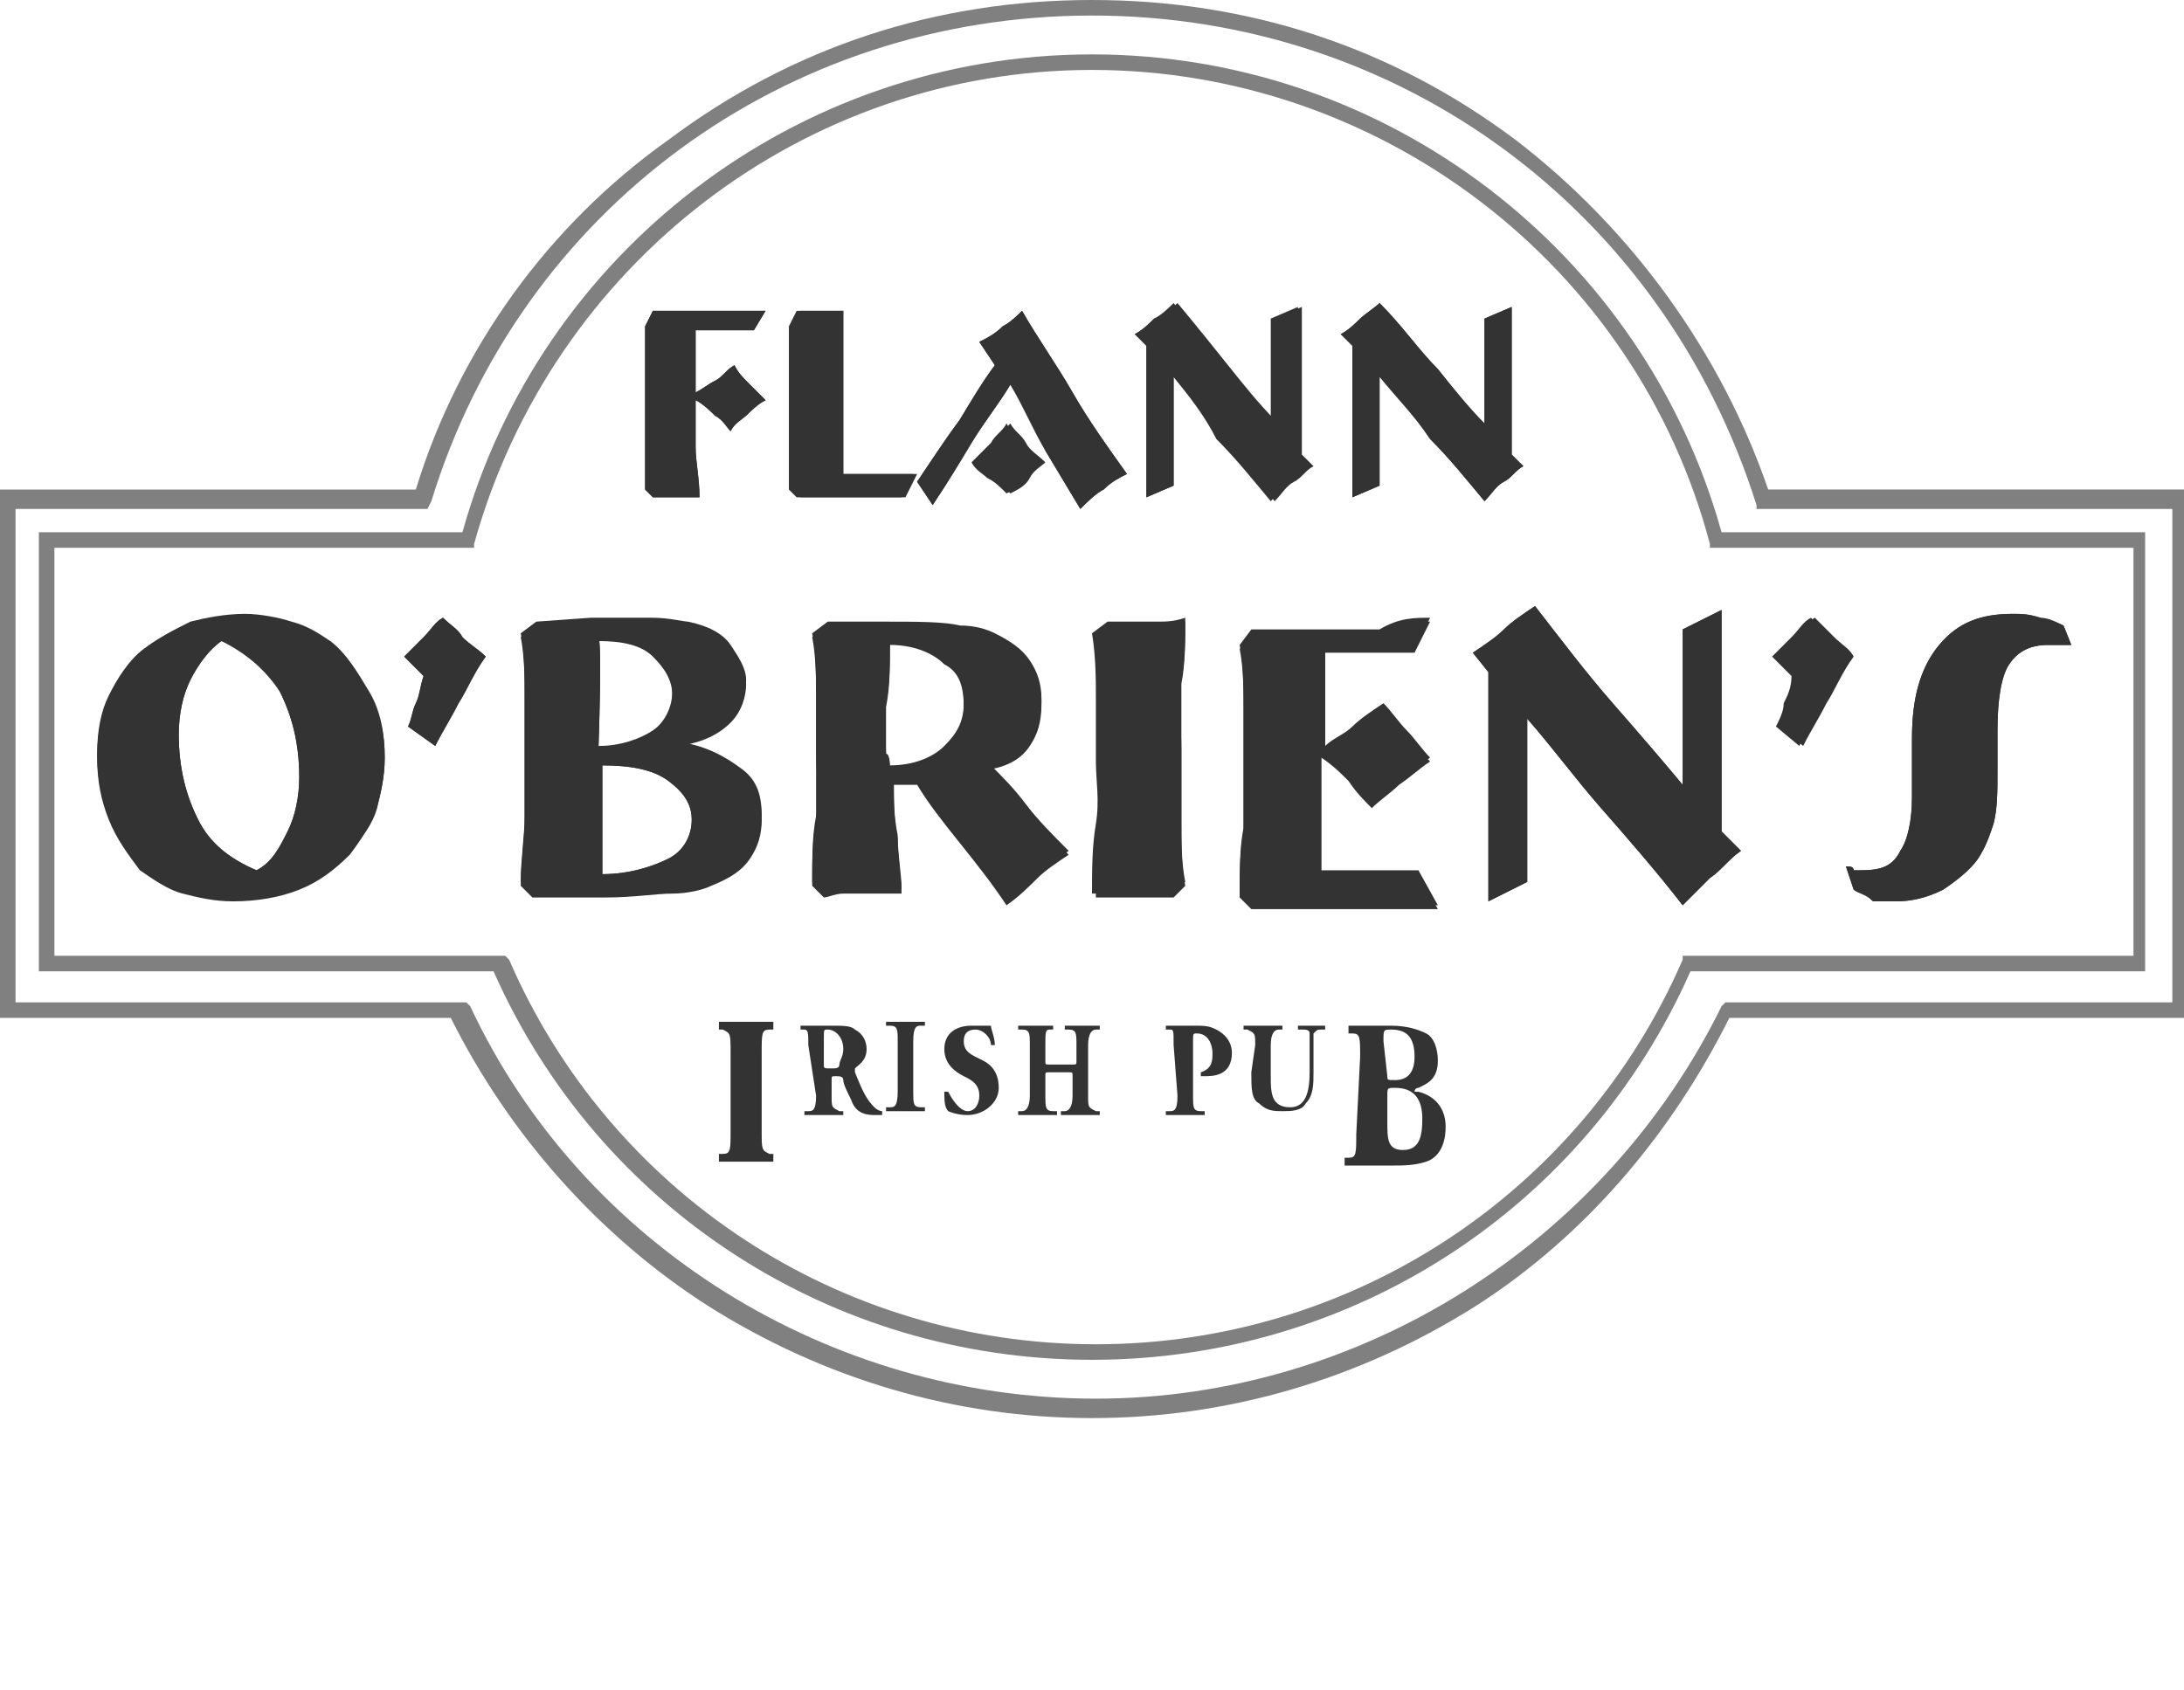 <?xml version="1.0" encoding="utf-8"?>
<!-- Generator: Adobe Illustrator 29.5.0, SVG Export Plug-In . SVG Version: 9.03 Build 0)  -->
<svg version="1.1" id="Layer_1" xmlns="http://www.w3.org/2000/svg" xmlns:xlink="http://www.w3.org/1999/xlink" x="0px" y="0px"
	 width="56.2px" height="43.5px" viewBox="0 0 56.2 43.5" style="enable-background:new 0 0 56.2 43.5;" xml:space="preserve">
<style type="text/css">
	.st0{fill:#FFFFFF;}
	.st1{fill:#808080;}
	.st2{fill:#333333;}
</style>
<g>
	<path class="st0" d="M56,12.9H45.3C43,5.5,36.2,0.2,28.1,0.2S13.2,5.5,10.9,12.9H0.2V26h11.6c2.9,6.1,9.1,10.3,16.3,10.3
		S41.5,32.1,44.4,26H56V12.9z"/>
	<path class="st1" d="M28.1,36.5c-3.5,0-6.9-1-9.9-2.9c-2.8-1.8-5.1-4.4-6.6-7.4H0V12.6h10.7c1.1-3.6,3.4-6.8,6.5-9
		C20.4,1.2,24.1,0,28.1,0S35.8,1.2,39,3.6c3,2.3,5.3,5.5,6.5,9h10.7v13.6H44.5c-1.5,3-3.7,5.6-6.5,7.4C35,35.5,31.6,36.5,28.1,36.5
		L28.1,36.5z M0.4,25.8H12l0.1,0.1c2.9,6.2,9.3,10.1,16.1,10.1s13.1-4,16.1-10.1l0.1-0.1h11.5V13.1H45.2l0-0.1
		C42.8,5.4,36,0.4,28.1,0.4s-14.7,5-17,12.5L11,13.1H0.4V25.8L0.4,25.8z"/>
	<path class="st0" d="M55,13.9H44.2c-1.9-7.1-8.4-12.3-16-12.3S13.9,6.8,12.1,13.9H1.2v10.9h11.6c2.6,5.9,8.4,10,15.3,10
		s12.7-4.1,15.3-10H55L55,13.9L55,13.9z"/>
	<path class="st1" d="M28.1,35c-6.7,0-12.7-3.9-15.4-10H1V13.7h10.9c2-7.2,8.6-12.3,16.2-12.3s14.2,5.1,16.2,12.3h10.9V25H43.5
		C40.8,31.1,34.8,35,28.1,35L28.1,35L28.1,35z M1.4,24.6H13l0.1,0.1c2.6,6,8.5,9.9,15.1,9.9s12.5-3.9,15.1-9.9l0-0.1h11.6V14.1H44
		l0-0.1C42.1,6.8,35.5,1.8,28.1,1.8S14.2,6.8,12.2,14l0,0.1H1.4V24.6C1.4,24.6,1.4,24.6,1.4,24.6z"/>
	<path class="st2" d="M20.8,26.9c0-0.3,0-0.4-0.1-0.4h-0.1c0,0,0-0.1,0-0.1c0.2,0,0.5,0,0.8,0c0.3,0,0.5,0,0.6,0.1
		c0.2,0.1,0.3,0.3,0.3,0.5c0,0.3-0.2,0.4-0.3,0.5c0,0,0,0,0,0.1c0.2,0.5,0.3,0.7,0.5,0.9c0.1,0.1,0.2,0.1,0.2,0.1c0,0,0,0.1,0,0.1
		c0,0-0.1,0-0.2,0c-0.3,0-0.5-0.1-0.6-0.4c-0.1-0.2-0.2-0.4-0.2-0.5c0-0.1-0.1-0.1-0.2-0.1c-0.1,0-0.1,0-0.1,0.1v0.4
		c0,0.3,0,0.3,0.2,0.4l0.1,0c0,0,0,0.1,0,0.1c-0.2,0-0.3,0-0.5,0s-0.3,0-0.5,0c0,0,0-0.1,0-0.1l0.1,0c0.1,0,0.2,0,0.2-0.4L20.8,26.9
		L20.8,26.9z M21.2,27.4c0,0.1,0,0.1,0.2,0.1c0.1,0,0.2,0,0.2-0.1c0-0.1,0.1-0.2,0.1-0.4c0-0.3-0.2-0.5-0.4-0.5
		c-0.1,0-0.1,0-0.1,0.2L21.2,27.4L21.2,27.4z"/>
	<path class="st2" d="M23.5,28.1c0,0.3,0,0.4,0.2,0.4l0.1,0c0,0,0,0.1,0,0.1c-0.2,0-0.3,0-0.5,0s-0.3,0-0.5,0c0,0,0-0.1,0-0.1l0.1,0
		c0.1,0,0.2,0,0.2-0.4v-1.3c0-0.3,0-0.4-0.2-0.4l-0.1,0c0,0,0-0.1,0-0.1c0.2,0,0.3,0,0.5,0s0.3,0,0.5,0c0,0,0,0.1,0,0.1l-0.1,0
		c-0.1,0-0.2,0-0.2,0.4V28.1z"/>
	<path class="st2" d="M24.9,28.7c-0.3,0-0.5-0.1-0.5-0.1c-0.1-0.1-0.1-0.3-0.1-0.5c0,0,0.1,0,0.1,0c0.1,0.2,0.3,0.5,0.5,0.5
		c0.2,0,0.3-0.2,0.3-0.4c0-0.3-0.2-0.4-0.4-0.5c-0.2-0.1-0.5-0.3-0.5-0.7c0-0.4,0.3-0.6,0.7-0.6c0.1,0,0.2,0,0.4,0c0,0,0.1,0,0.1,0
		c0,0.1,0.1,0.3,0.1,0.5c0,0-0.1,0-0.1,0c0-0.2-0.2-0.4-0.4-0.4c-0.2,0-0.3,0.1-0.3,0.3c0,0.2,0.1,0.3,0.3,0.4l0.2,0.1
		c0.2,0.1,0.4,0.3,0.4,0.7C25.7,28.4,25.3,28.7,24.9,28.7L24.9,28.7z"/>
	<path class="st2" d="M27,27.6c-0.1,0-0.1,0-0.1,0.1v0.5c0,0.3,0,0.4,0.2,0.4h0.1c0,0,0,0.1,0,0.1c-0.2,0-0.3,0-0.5,0
		c-0.1,0-0.3,0-0.5,0c0,0,0-0.1,0-0.1h0.1c0.1,0,0.2-0.1,0.2-0.4v-1.3c0-0.3,0-0.4-0.2-0.4h-0.1c0,0,0-0.1,0-0.1c0.1,0,0.3,0,0.5,0
		c0.1,0,0.3,0,0.4,0c0,0,0,0.1,0,0.1H27c-0.1,0-0.1,0.1-0.1,0.4v0.4c0,0.1,0,0.1,0.1,0.1h0.6c0.1,0,0.1,0,0.1-0.1v-0.4
		c0-0.3,0-0.4-0.2-0.4h-0.1c0,0,0-0.1,0-0.1c0.2,0,0.3,0,0.5,0s0.3,0,0.4,0c0,0,0,0.1,0,0.1h-0.1c-0.1,0-0.2,0.1-0.2,0.4v1.3
		c0,0.3,0,0.3,0.2,0.4h0.1c0,0,0,0.1,0,0.1c-0.1,0-0.3,0-0.5,0c-0.1,0-0.3,0-0.5,0c0,0,0-0.1,0-0.1h0.1c0.1,0,0.2-0.1,0.2-0.4v-0.5
		c0-0.1,0-0.1-0.1-0.1H27L27,27.6z"/>
	<path class="st2" d="M30.2,26.9c0-0.4,0-0.4-0.1-0.4H30c0,0,0-0.1,0-0.1c0.2,0,0.4,0,0.7,0s0.4,0,0.6,0.1c0.2,0.1,0.4,0.3,0.4,0.6
		c0,0.6-0.5,0.6-0.7,0.6c0,0-0.1,0-0.1,0c0,0,0-0.1,0-0.1c0.3-0.1,0.3-0.3,0.3-0.5s-0.1-0.5-0.4-0.5c-0.1,0-0.1,0-0.1,0.2v1.4
		c0,0.3,0,0.4,0.2,0.4l0.1,0c0,0,0,0.1,0,0.1c-0.2,0-0.3,0-0.5,0s-0.3,0-0.5,0c0,0,0-0.1,0-0.1l0.1,0c0.1,0,0.2,0,0.2-0.4L30.2,26.9
		L30.2,26.9z"/>
	<path class="st2" d="M32.3,26.9c0-0.3,0-0.3-0.2-0.4l-0.1,0c0,0,0-0.1,0-0.1c0.2,0,0.3,0,0.5,0s0.3,0,0.5,0c0,0,0,0.1,0,0.1h-0.1
		c-0.1,0-0.2,0.1-0.2,0.4v0.8c0,0.4,0,0.8,0.5,0.8c0.4,0,0.5-0.4,0.5-0.9v-0.4c0-0.3,0-0.5,0-0.6c0-0.1-0.1-0.1-0.2-0.1l-0.1,0
		c0,0,0-0.1,0-0.1c0.2,0,0.3,0,0.4,0c0.1,0,0.2,0,0.3,0c0,0,0,0.1,0,0.1h-0.1c-0.1,0-0.1,0-0.2,0.1c0,0.1,0,0.4,0,0.6v0.4
		c0,0.3,0,0.6-0.2,0.8c-0.1,0.2-0.4,0.2-0.6,0.2c-0.2,0-0.4,0-0.6-0.2c-0.2-0.1-0.2-0.4-0.2-0.8L32.3,26.9L32.3,26.9z"/>
	<path class="st2" d="M19.6,29.1c0,0.5,0,0.5,0.2,0.6l0.1,0c0,0,0,0.2,0,0.2c-0.2,0-0.5,0-0.7,0s-0.5,0-0.7,0c0,0,0-0.2,0-0.2l0.1,0
		c0.2,0,0.2-0.1,0.2-0.6v-2c0-0.5,0-0.5-0.2-0.6l-0.1,0c0,0,0-0.2,0-0.2c0.2,0,0.5,0,0.7,0s0.5,0,0.7,0c0,0,0,0.2,0,0.2l-0.1,0
		c-0.2,0-0.2,0.1-0.2,0.6V29.1z"/>
	<path class="st2" d="M35,27.2c0-0.5,0-0.6-0.2-0.6l-0.1,0c0,0,0-0.2,0-0.2c0.3,0,0.7,0,1.1,0s0.7,0.1,0.9,0.2
		c0.2,0.1,0.3,0.4,0.3,0.7c0,0.5-0.3,0.6-0.5,0.7c0,0-0.1,0-0.1,0.1c0,0,0,0,0.1,0c0.4,0.1,0.7,0.4,0.7,0.9c0,0.5-0.2,0.8-0.5,0.9
		c-0.3,0.1-0.6,0.1-0.9,0.1c-0.2,0-0.3,0-0.5,0c-0.2,0-0.5,0-0.7,0c0,0,0-0.2,0-0.2l0.1,0c0.2,0,0.2-0.1,0.2-0.6L35,27.2L35,27.2z
		 M35.7,27.7c0,0.1,0,0.1,0.2,0.1c0.4,0,0.5-0.3,0.5-0.6c0-0.5-0.2-0.7-0.6-0.7c-0.2,0-0.2,0-0.2,0.3L35.7,27.7L35.7,27.7z
		 M35.7,28.9c0,0.4,0,0.7,0.4,0.7s0.5-0.3,0.5-0.8c0-0.5-0.2-0.8-0.7-0.8c-0.2,0-0.2,0-0.2,0.2C35.7,28.3,35.7,28.9,35.7,28.9z"/>
	<path class="st0" d="M5.9,24c-0.6,0-1.1-0.1-1.6-0.3c-0.5-0.2-1-0.5-1.3-0.8c-0.5-0.4-0.8-0.9-1.1-1.5c-0.2-0.6-0.4-1.2-0.4-1.9
		s0.1-1.3,0.4-1.9c0.3-0.6,0.7-1.1,1.2-1.5c0.4-0.4,0.9-0.6,1.5-0.8C5.1,15.1,5.7,15,6.3,15c0.5,0,1,0.1,1.5,0.2
		c0.5,0.1,0.9,0.4,1.3,0.7c0.5,0.4,0.9,1,1.2,1.6c0.3,0.6,0.4,1.3,0.4,2c0,0.6-0.1,1.1-0.3,1.6s-0.5,1-0.9,1.4
		c-0.5,0.5-1,0.9-1.6,1.1C7.3,23.9,6.7,24,5.9,24C5.9,24,5.9,24,5.9,24z M3.8,17.8c-0.1,0.2-0.2,0.3-0.3,0.5
		c-0.2,0.4-0.2,0.8-0.2,1.2s0.1,0.8,0.2,1.2c0.2,0.4,0.4,0.7,0.6,0.9c0.1,0.1,0.3,0.2,0.4,0.3c-0.1-0.1-0.2-0.3-0.3-0.4
		c-0.4-0.7-0.6-1.6-0.6-2.6C3.7,18.5,3.8,18.1,3.8,17.8L3.8,17.8L3.8,17.8z M5.8,17.6c-0.1,0.1-0.1,0.2-0.2,0.3
		c-0.1,0.3-0.2,0.7-0.2,1.1c0,0.7,0.1,1.3,0.4,1.8c0.2,0.3,0.3,0.5,0.6,0.6c0.1-0.1,0.1-0.2,0.2-0.3c0.1-0.3,0.2-0.7,0.2-1.1
		c0-0.7-0.1-1.3-0.4-1.8C6.2,17.9,6,17.7,5.8,17.6L5.8,17.6L5.8,17.6z M7.7,17c0.1,0.1,0.1,0.2,0.2,0.3C8.3,18,8.5,18.9,8.5,20
		c0,0.5-0.1,0.9-0.2,1.3c0.2-0.2,0.3-0.5,0.4-0.7c0.1-0.3,0.2-0.6,0.2-1c0-0.5-0.1-0.9-0.3-1.3c-0.2-0.4-0.4-0.7-0.7-0.9
		C7.9,17.2,7.8,17.1,7.7,17L7.7,17z"/>
	<path class="st0" d="M11.4,20.3l-2-1.3l0.3-0.7c0.1-0.2,0.1-0.4,0.2-0.6c0,0,0-0.1,0.1-0.1l-0.8-0.7l0.6-0.6
		c0.2-0.2,0.4-0.4,0.5-0.5s0.3-0.4,0.5-0.5l0.6-0.7l0.6,0.7c0.2,0.2,0.3,0.3,0.5,0.5s0.3,0.3,0.5,0.4l0.6,0.5l-0.4,0.6
		c-0.3,0.4-0.5,0.8-0.7,1.2c-0.2,0.4-0.4,0.7-0.6,1L11.4,20.3L11.4,20.3L11.4,20.3z"/>
	<path class="st0" d="M15.6,23.9h-2.2l-0.9-0.8l0-0.4c0-0.6,0.1-1.2,0.1-1.7c0-0.5,0-1.1,0-1.5s0-1,0-1.5c0-0.5,0-1.1-0.1-1.6l0-0.4
		l0.9-0.9h1.7c0.7,0,1.2,0,1.7,0.1c0.5,0,0.9,0.1,1.1,0.2c0.6,0.2,1.1,0.5,1.5,0.8c0.4,0.4,0.6,1,0.6,1.5c0,0.6-0.2,1.1-0.6,1.5
		c0,0,0.1,0.1,0.1,0.1c0.5,0.5,0.8,1.1,0.8,1.8c0,0.6-0.2,1.1-0.5,1.5c-0.3,0.4-0.8,0.7-1.3,1c-0.3,0.1-0.7,0.2-1.3,0.3
		C16.9,23.9,16.3,23.9,15.6,23.9L15.6,23.9L15.6,23.9z M14.3,22.2h0.2l0-2h0v-0.7v-0.7l0,0l0-1.9h-0.2c0,0.4,0,0.7,0,1.1
		c0,0.5,0,1.1,0,1.6s0,1,0,1.6C14.3,21.4,14.3,21.8,14.3,22.2L14.3,22.2L14.3,22.2z M18.5,20.5c0,0.2,0.1,0.4,0.1,0.6
		c0,0.2,0,0.4-0.1,0.6c0,0,0.1-0.1,0.1-0.1c0.1-0.1,0.1-0.2,0.1-0.5C18.8,20.8,18.7,20.7,18.5,20.5C18.5,20.5,18.5,20.5,18.5,20.5
		C18.5,20.5,18.5,20.5,18.5,20.5z M16.3,20.7v0.8c0.2,0,0.3-0.1,0.4-0.2c0.2-0.1,0.2-0.2,0.2-0.2s0-0.1-0.2-0.2
		C16.6,20.8,16.5,20.7,16.3,20.7L16.3,20.7L16.3,20.7z M16.3,17.6v0.6c0,0,0,0,0,0c0.1-0.1,0.1-0.1,0.1-0.2
		C16.5,17.7,16.4,17.7,16.3,17.6C16.3,17.6,16.3,17.6,16.3,17.6L16.3,17.6L16.3,17.6z M18.1,17.2c0.1,0.2,0.1,0.4,0.1,0.7
		c0,0,0,0.1,0,0.1c0,0,0,0,0,0c0.1-0.1,0.2-0.2,0.2-0.3c0-0.1,0-0.2-0.1-0.3C18.2,17.3,18.2,17.2,18.1,17.2L18.1,17.2L18.1,17.2z"/>
	<path class="st0" d="M25.6,24.7L25,23.8c-0.4-0.5-0.8-1.1-1.1-1.6c0,0-0.1-0.1-0.1-0.1c0,0.3,0,0.6,0.1,0.8l0.1,1l-1-0.1
		c-0.1,0-0.3,0-0.5,0c-0.3,0-0.6,0-0.9,0c-0.1,0-0.3,0-0.4,0l-0.4,0l-0.9-0.8l0-0.4c0-0.6,0-1.2,0.1-1.7c0-0.5,0-1.1,0-1.5
		s0-1,0-1.5c0-0.5,0-1.1-0.1-1.6l0-0.4l0.9-0.9h1.7c1,0,1.6,0,2.1,0.1c0.5,0.1,0.9,0.1,1.2,0.3c0.5,0.2,1,0.6,1.3,1
		c0.3,0.5,0.5,1,0.5,1.5c0,0.6-0.2,1.2-0.5,1.6c-0.1,0.1-0.2,0.2-0.3,0.4c0.1,0.1,0.1,0.1,0.2,0.2c0.3,0.4,0.7,0.7,1.1,1.2l0.7,0.7
		l-0.8,0.6c-0.3,0.2-0.5,0.4-0.8,0.6c-0.2,0.2-0.5,0.4-0.8,0.7L25.6,24.7L25.6,24.7L25.6,24.7z M21.7,16.8c0,0.4,0,0.7,0,1.1
		c0,0.5,0,1.1,0,1.6s0,1,0,1.6c0,0.4,0,0.7,0,1.1c0.1,0,0.2,0,0.3,0c0-0.2,0-0.3,0-0.5c0-0.3,0-0.7,0-1h0v-0.5l0-0.9h0
		c0-0.4,0-0.8,0-1.2c0-0.4,0-0.8,0-1.2L21.7,16.8L21.7,16.8z M24.5,20.1c0.3,0.3,0.5,0.7,0.8,1.1c0.2,0.3,0.4,0.5,0.6,0.8
		c0,0,0.1,0,0.1-0.1s0.1,0,0.1-0.1c-0.2-0.2-0.3-0.3-0.5-0.5c-0.3-0.4-0.6-0.7-0.9-1L24.5,20.1C24.5,20.1,24.5,20.1,24.5,20.1
		L24.5,20.1L24.5,20.1z M25.4,17.2c0.1,0.3,0.1,0.6,0.1,0.9c0,0.2,0,0.4-0.1,0.6c0,0,0.1-0.1,0.1-0.1c0.1-0.1,0.2-0.4,0.2-0.6
		c0-0.2,0-0.4-0.2-0.5C25.6,17.4,25.5,17.3,25.4,17.2L25.4,17.2z M23.7,17.7c0,0.1,0,0.3,0,0.4c0,0.2,0,0.3,0,0.5
		c0.1-0.1,0.1-0.2,0.1-0.4C23.8,17.9,23.8,17.8,23.7,17.7L23.7,17.7L23.7,17.7z"/>
	<path class="st0" d="M27.3,24l0-1c0-0.6,0-1.2,0.1-1.8c0-0.6,0-1.1,0-1.6s0-1,0-1.6c0-0.5,0-1.1-0.1-1.7l0-0.4l0.9-0.9l0.4,0
		c0.2,0,0.4,0,0.5,0c0.2,0,0.4,0,0.6,0c0.1,0,0.3,0,0.6,0l1-0.1l0,1c0,0.5,0,1.1-0.1,1.6c0,0.5,0,1.1,0,1.7s0,1.2,0,1.7
		c0,0.6,0,1.1,0.1,1.6l0,0.4l-0.9,0.8l-0.4,0c-0.1,0-0.3,0-0.4,0c-0.3,0-0.6,0-0.9,0c-0.1,0-0.3,0-0.4,0L27.3,24L27.3,24L27.3,24z
		 M29.2,22.1c0.1,0,0.2,0,0.4,0c0-0.3,0-0.7,0-1c0-0.6,0-1.2,0-1.8s0-1.2,0-1.8c0-0.2,0-0.5,0-0.7c-0.1,0-0.2,0-0.4,0
		c0,0.4,0,0.7,0,1.1c0,0.6,0,1.1,0,1.6s0,1.1,0,1.7C29.2,21.5,29.2,21.8,29.2,22.1L29.2,22.1L29.2,22.1z"/>
	<path class="st0" d="M38.6,24l-1.5-0.1c-0.4,0-0.8,0-1.2,0c-0.4,0-0.9,0-1.3,0c-0.4,0-0.8,0-1.2,0c-0.3,0-0.7,0-1,0H32l-0.9-0.8
		l0-0.4c0-0.6,0-1.2,0.1-1.7c0-0.5,0-1,0-1.5s0-1,0-1.5c0-0.5,0-1.1-0.1-1.6l0-0.4L32,15l0.4,0c0.4,0,0.8,0,1.2,0c0.3,0,0.7,0,1,0
		s0.7,0,1,0c0.4,0,0.8,0,1.2,0l1.5-0.1l-1.3,2.7l-0.6,0c0,0,0,0,0,0c0.2,0.2,0.3,0.4,0.5,0.6c0.2,0.2,0.4,0.4,0.6,0.6l0.7,0.7
		l-0.8,0.6c-0.3,0.2-0.5,0.4-0.8,0.6c-0.2,0.2-0.4,0.4-0.6,0.5l-0.1,0.1c0.3,0,0.5,0,0.8,0l0.6,0L38.6,24L38.6,24L38.6,24z
		 M32.9,16.8c0,0.4,0,0.7,0,1.1c0,0.5,0,1.1,0,1.6s0,1,0,1.6c0,0.4,0,0.7,0,1.1c0.1,0,0.2,0,0.3,0l0-1.3l-0.1,0l0-1.6l0-2l0.1,0.1
		v-0.5C33.1,16.9,33,16.9,32.9,16.8L32.9,16.8L32.9,16.8z M35.4,19.3C35.4,19.3,35.4,19.4,35.4,19.3C35.4,19.4,35.5,19.3,35.4,19.3
		c0.1,0,0.1,0,0.1,0C35.5,19.3,35.5,19.3,35.4,19.3C35.4,19.3,35.4,19.3,35.4,19.3L35.4,19.3L35.4,19.3z"/>
	<path class="st0" d="M37.4,24.6v-6.9l-0.9-1l0.8-0.6c0.3-0.2,0.5-0.4,0.8-0.6c0.3-0.2,0.5-0.4,0.8-0.6l0.7-0.5l0.5,0.7
		c0.7,0.9,1.3,1.7,2,2.5c0.1,0.1,0.2,0.2,0.3,0.4v-2.3l2.8-1.4v6.8l0.9,0.9l-0.7,0.6c-0.2,0.2-0.5,0.4-0.7,0.6
		c-0.2,0.2-0.4,0.4-0.7,0.6l-0.7,0.7l-0.6-0.8c-0.7-0.8-1.4-1.7-2-2.5c-0.2-0.2-0.3-0.4-0.5-0.5v2.4L37.4,24.6L37.4,24.6L37.4,24.6z
		 M39.2,17l0.8,0.9c0.7,0.8,1.3,1.6,2,2.4c0.5,0.6,1,1.1,1.5,1.7c0,0,0,0,0,0c0,0,0.1-0.1,0.1-0.1l-0.1-0.1v-0.1l-0.8-0.8
		c-0.6-0.6-1.2-1.3-1.9-2.1c-0.5-0.6-1-1.2-1.5-1.8C39.3,16.9,39.2,17,39.2,17C39.2,17,39.2,17,39.2,17L39.2,17L39.2,17z"/>
	<path class="st0" d="M46.7,20.3l-2-1.3l0.3-0.7c0.1-0.2,0.2-0.4,0.2-0.6c0,0,0-0.1,0-0.1l-0.8-0.7l0.6-0.6c0.2-0.2,0.3-0.4,0.5-0.5
		s0.3-0.4,0.5-0.5l0.6-0.7l0.7,0.7c0.2,0.2,0.3,0.3,0.5,0.5s0.3,0.3,0.5,0.4l0.6,0.5l-0.4,0.6c-0.3,0.4-0.5,0.8-0.7,1.2
		s-0.4,0.7-0.6,1L46.7,20.3L46.7,20.3L46.7,20.3z"/>
	<path class="st0" d="M48.8,24c-0.3,0-0.5,0-0.8-0.1c-0.3,0-0.5-0.1-0.7-0.2l-0.3-0.1l-1-2.7l1.8,0.7c0,0,0.1,0,0.1,0
		c0,0,0.1,0,0.1,0c0.2,0,0.3-0.1,0.3-0.1c0,0,0.2-0.3,0.2-0.9c0-0.2,0-0.5,0-0.9c0-0.3,0-0.5,0-0.6c0-1.2,0.3-2.2,0.8-2.9
		c0.6-0.8,1.5-1.2,2.6-1.2c0.3,0,0.6,0,0.9,0.1c0.3,0.1,0.5,0.2,0.8,0.3l0.3,0.1l0.9,2.3l-1.6-0.3c-0.1,0-0.2,0-0.2,0
		c-0.1,0-0.1,0-0.2,0c-0.2,0-0.2,0-0.2,0.1c0,0.1-0.2,0.4-0.2,1.3c0,0,0,0.2,0,0.4c0,0.2,0,0.4,0,0.6c0,0.7,0,1.2-0.1,1.6
		c-0.1,0.5-0.3,0.9-0.5,1.2c-0.3,0.5-0.8,0.8-1.2,1C49.9,23.8,49.4,24,48.8,24L48.8,24L48.8,24z M50.8,17.1
		c-0.1,0.1-0.1,0.1-0.2,0.2c-0.3,0.4-0.5,1-0.5,1.9c0,0.1,0,0.3,0,0.6c0,0.3,0,0.6,0,0.9c0,0.5,0,0.9-0.2,1.2
		c0.1-0.1,0.2-0.2,0.2-0.3c0.1-0.1,0.2-0.3,0.2-0.5c0-0.2,0.1-0.5,0.1-1.2c0-0.2,0-0.4,0-0.6c0-0.2,0-0.4,0-0.4
		C50.5,18.1,50.6,17.5,50.8,17.1L50.8,17.1L50.8,17.1z"/>
	<path class="st2" d="M9.9,19.5c0,0.5-0.1,0.9-0.2,1.3C9.5,21.3,9.3,21.6,9,22c-0.4,0.4-0.8,0.7-1.3,0.9c-0.5,0.2-1.1,0.3-1.7,0.3
		c-0.5,0-0.9-0.1-1.3-0.2c-0.4-0.1-0.8-0.4-1.1-0.6C3.3,22,3,21.6,2.8,21.1s-0.3-1-0.3-1.6s0.1-1.1,0.3-1.5s0.5-0.9,0.9-1.2
		c0.4-0.3,0.8-0.5,1.2-0.7c0.4-0.1,0.9-0.2,1.4-0.2c0.4,0,0.9,0.1,1.2,0.2c0.4,0.1,0.7,0.3,1,0.5c0.4,0.3,0.7,0.8,1,1.3
		S9.9,18.9,9.9,19.5L9.9,19.5z M5.7,16.5c-0.3,0.2-0.6,0.6-0.8,1c-0.2,0.4-0.3,0.9-0.3,1.4c0,0.9,0.2,1.6,0.5,2.2s0.8,1,1.5,1.3
		c0.4-0.2,0.6-0.6,0.8-1s0.3-0.9,0.3-1.4c0-0.9-0.2-1.6-0.5-2.2C6.8,17.2,6.3,16.8,5.7,16.5z"/>
	<path class="st2" d="M10.5,18.7c0.1-0.2,0.1-0.4,0.2-0.6c0.1-0.2,0.1-0.4,0.2-0.7l-0.5-0.5c0.2-0.2,0.4-0.4,0.5-0.5
		c0.2-0.2,0.3-0.4,0.5-0.5c0.2,0.2,0.4,0.3,0.5,0.5c0.2,0.2,0.4,0.3,0.6,0.5c-0.3,0.4-0.5,0.9-0.7,1.2c-0.2,0.4-0.4,0.7-0.6,1.1
		L10.5,18.7L10.5,18.7z"/>
	<path class="st2" d="M15.2,16c0.6,0,1.2,0,1.6,0c0.4,0,0.8,0.1,0.9,0.1c0.5,0.1,0.9,0.3,1.1,0.6s0.4,0.6,0.4,0.9s-0.1,0.7-0.4,1
		c-0.3,0.3-0.7,0.5-1.3,0.6c0.7,0.1,1.2,0.4,1.6,0.7c0.4,0.3,0.5,0.7,0.5,1.2c0,0.4-0.1,0.7-0.3,1s-0.5,0.5-1,0.7
		c-0.2,0.1-0.6,0.2-1,0.2s-1,0.1-1.7,0.1h-1.9l-0.3-0.3c0-0.6,0.1-1.2,0.1-1.7c0-0.5,0-1.1,0-1.6s0-1,0-1.5c0-0.5,0-1.1-0.1-1.6
		l0.4-0.3L15.2,16L15.2,16z M15.4,19.3c0.6,0,1.1-0.2,1.4-0.4s0.5-0.6,0.5-1s-0.2-0.7-0.5-1s-0.8-0.4-1.4-0.4
		C15.5,16.5,15.4,19.3,15.4,19.3z M15.5,22.5c0.7,0,1.3-0.2,1.7-0.4c0.4-0.2,0.6-0.6,0.6-1s-0.2-0.7-0.6-1s-1-0.4-1.7-0.4L15.5,22.5
		L15.5,22.5z"/>
	<path class="st2" d="M21.2,23.1l-0.3-0.3c0-0.6,0-1.2,0.1-1.7c0-0.5,0-1.1,0-1.6s0-1,0-1.5c0-0.5,0-1.1-0.1-1.6l0.4-0.3h1.4
		c0.9,0,1.6,0,2,0.1c0.4,0,0.7,0.1,0.9,0.2c0.4,0.2,0.7,0.4,0.9,0.7c0.2,0.3,0.3,0.6,0.3,1c0,0.5-0.1,0.8-0.3,1.1
		c-0.2,0.3-0.5,0.5-1,0.6c0.3,0.3,0.6,0.6,0.9,1c0.3,0.4,0.7,0.8,1.1,1.2c-0.3,0.2-0.6,0.4-0.8,0.6s-0.5,0.5-0.8,0.7
		c-0.4-0.6-0.8-1.1-1.2-1.6c-0.4-0.5-0.8-1-1.1-1.5h-0.6c0,0.5,0,0.9,0.1,1.4c0,0.5,0.1,1,0.1,1.4c-0.2,0-0.3,0-0.5,0s-0.3,0-0.5,0
		s-0.3,0-0.5,0S21.3,23.1,21.2,23.1L21.2,23.1z M22.9,19.8c0.6,0,1.1-0.2,1.4-0.5c0.3-0.3,0.5-0.6,0.5-1.1s-0.1-0.9-0.5-1.1
		c-0.3-0.3-0.8-0.5-1.4-0.5c0,0.6,0,1.1-0.1,1.6c0,0.5,0,0.9,0,1.3C22.9,19.4,22.9,19.8,22.9,19.8z"/>
	<path class="st2" d="M30.5,16c0,0.5,0,1.1-0.1,1.6c0,0.6,0,1.1,0,1.8s0,1.2,0,1.8c0,0.6,0,1.1,0.1,1.6l-0.3,0.3c-0.1,0-0.3,0-0.5,0
		s-0.3,0-0.5,0s-0.3,0-0.5,0s-0.3,0-0.5,0c0-0.6,0-1.2,0.1-1.8s0-1.1,0-1.6s0-1.1,0-1.6c0-0.5,0-1.1-0.1-1.7l0.4-0.3
		c0.2,0,0.4,0,0.5,0c0.1,0,0.2,0,0.4,0s0.2,0,0.4,0C30,16,30.2,16,30.5,16L30.5,16z"/>
	<path class="st2" d="M36.8,16l-0.4,0.8c-0.2,0-0.5,0-0.7,0c-0.2,0-0.5,0-0.8,0c-0.2,0-0.4,0-0.5,0s-0.2,0-0.3,0l0,2.5
		c0.2-0.2,0.5-0.3,0.7-0.5s0.5-0.4,0.8-0.6c0.2,0.2,0.4,0.5,0.6,0.7s0.4,0.5,0.6,0.7c-0.3,0.2-0.5,0.4-0.8,0.6
		c-0.2,0.2-0.5,0.4-0.7,0.6c-0.2-0.2-0.4-0.4-0.6-0.7c-0.2-0.2-0.4-0.4-0.7-0.6l0,3c0.1,0,0.2,0,0.3,0s0.2,0,0.3,0
		c0.3,0,0.6,0,0.9,0c0.3,0,0.7,0,1,0l0.5,0.9c-0.4,0-0.8,0-1.2,0c-0.4,0-0.9,0-1.4,0c-0.4,0-0.8,0-1.2,0c-0.4,0-0.7,0-1,0l-0.3-0.3
		c0-0.6,0-1.2,0.1-1.7c0-0.5,0-1.1,0-1.6s0-1,0-1.5c0-0.5,0-1.1-0.1-1.6l0.4-0.3c0.4,0,0.8,0,1.2,0c0.4,0,0.7,0,1,0s0.7,0,1.1,0
		C36.1,16,36.4,16,36.8,16L36.8,16z"/>
	<path class="st2" d="M39.3,18.5v4.2l-1,0.5v-5.9l-0.4-0.5c0.3-0.2,0.6-0.4,0.8-0.6s0.5-0.4,0.8-0.6c0.7,0.9,1.3,1.7,2,2.5
		s1.3,1.5,1.8,2.1v-4l1-0.5v5.7l0.5,0.5c-0.3,0.2-0.5,0.5-0.8,0.7c-0.2,0.2-0.5,0.5-0.7,0.7c-0.7-0.9-1.4-1.7-2.1-2.5
		S40,19.3,39.3,18.5z"/>
	<path class="st2" d="M45.8,18.7c0.1-0.2,0.2-0.4,0.2-0.6c0.1-0.2,0.2-0.4,0.2-0.7l-0.5-0.5c0.2-0.2,0.4-0.4,0.5-0.5
		c0.2-0.2,0.3-0.4,0.5-0.5c0.2,0.2,0.3,0.3,0.5,0.5c0.2,0.2,0.4,0.3,0.5,0.5c-0.3,0.4-0.5,0.9-0.7,1.2c-0.2,0.4-0.4,0.7-0.6,1.1
		L45.8,18.7L45.8,18.7z"/>
	<path class="st2" d="M47.7,22.9l-0.2-0.6c0.1,0,0.2,0,0.2,0.1c0.1,0,0.2,0,0.2,0c0.5,0,0.8-0.1,1-0.5c0.2-0.3,0.3-0.8,0.3-1.4
		c0-0.2,0-0.5,0-0.9c0-0.3,0-0.5,0-0.6c0-1,0.2-1.8,0.7-2.4s1.1-0.8,1.9-0.8c0.2,0,0.4,0,0.7,0.1c0.2,0,0.4,0.1,0.6,0.2l0.2,0.5
		c-0.1,0-0.2,0-0.3,0c-0.1,0-0.2,0-0.3,0c-0.5,0-0.8,0.2-1,0.5s-0.3,0.9-0.3,1.7c0,0,0,0.2,0,0.4s0,0.4,0,0.6c0,0.6,0,1-0.1,1.4
		c-0.1,0.3-0.2,0.6-0.4,0.9c-0.2,0.3-0.6,0.6-0.9,0.8c-0.4,0.2-0.8,0.3-1.2,0.3c-0.2,0-0.4,0-0.6,0C48,23,47.8,23,47.7,22.9
		L47.7,22.9z"/>
	<path class="st0" d="M19.7,8l-0.3,0.5c-0.1,0-0.3,0-0.5,0s-0.3,0-0.5,0c-0.1,0-0.2,0-0.3,0s-0.1,0-0.2,0l0,1.6
		c0.2-0.1,0.3-0.2,0.5-0.3c0.2-0.1,0.3-0.3,0.5-0.4c0.1,0.2,0.2,0.3,0.4,0.5c0.1,0.1,0.3,0.3,0.4,0.4c-0.2,0.1-0.4,0.3-0.5,0.4
		c-0.2,0.1-0.3,0.2-0.4,0.4c-0.1-0.1-0.2-0.3-0.4-0.4c-0.1-0.1-0.3-0.3-0.5-0.4c0,0.4,0,0.8,0,1.2s0.1,0.8,0.1,1.3
		c-0.1,0-0.2,0-0.3,0c-0.1,0-0.2,0-0.3,0s-0.2,0-0.3,0s-0.2,0-0.3,0l-0.2-0.2c0-0.4,0-0.8,0-1.1c0-0.4,0-0.7,0-1s0-0.7,0-1
		c0-0.4,0-0.7,0-1.1L16.8,8c0.3,0,0.5,0,0.8,0c0.2,0,0.5,0,0.7,0s0.5,0,0.7,0C19.2,8,19.5,8,19.7,8L19.7,8z"/>
	<path class="st0" d="M18.7,13.3l-0.7,0c-0.1,0-0.2,0-0.3,0c-0.2,0-0.4,0-0.6,0c-0.1,0-0.2,0-0.3,0l-0.2,0L16,12.8v-0.3
		c0-0.4,0-0.8,0.1-1.1c0-0.4,0-0.7,0-1s0-0.7,0-1c0-0.3,0-0.7,0-1.1V8l0.6-0.6h0.2c0.3,0,0.5,0,0.8,0c0.5,0,0.9,0,1.4,0
		c0.2,0,0.5,0,0.8,0l1,0l-0.8,1.8l-0.4,0c0,0,0,0,0,0c0.1,0.1,0.2,0.3,0.3,0.4c0.1,0.1,0.2,0.3,0.4,0.4l0.5,0.5L20,10.8
		c-0.2,0.1-0.3,0.2-0.5,0.4c-0.1,0.1-0.3,0.2-0.4,0.3l-0.4,0.4l-0.2-0.2c0,0.3,0,0.6,0.1,0.9L18.7,13.3L18.7,13.3L18.7,13.3z
		 M17.1,8.6c0,0.2,0,0.5,0,0.7c0,0.4,0,0.7,0,1s0,0.7,0,1.1c0,0.2,0,0.5,0,0.7c0.1,0,0.2,0,0.2,0c0-0.2,0-0.4,0-0.6
		c0-0.1,0-0.2,0-0.2l0,0l0-1.1V8.9l0,0V8.6C17.3,8.6,17.2,8.6,17.1,8.6L17.1,8.6L17.1,8.6z M18.8,10.2L18.8,10.2
		C18.8,10.2,18.8,10.3,18.8,10.2C18.8,10.3,18.8,10.2,18.8,10.2C18.8,10.2,18.8,10.2,18.8,10.2C18.8,10.2,18.8,10.2,18.8,10.2
		C18.8,10.2,18.8,10.2,18.8,10.2L18.8,10.2L18.8,10.2z"/>
	<path class="st0" d="M21.7,8c0,0.3,0,0.7,0,1c0,0.4,0,0.7,0,1.1s0,0.7,0,1.1c0,0.3,0,0.7,0,1h0.2c0.2,0,0.5,0,0.8,0
		c0.3,0,0.5,0,0.8,0l-0.3,0.6c-0.2,0-0.5,0-0.7,0c-0.2,0-0.5,0-0.8,0c-0.2,0-0.4,0-0.6,0s-0.4,0-0.6,0l-0.2-0.2c0-0.4,0-0.8,0-1.1
		c0-0.4,0-0.7,0-1s0-0.7,0-1c0-0.4,0-0.7,0-1.1L20.5,8c0,0,0,0,0,0c0.2,0,0.4,0,0.5,0c0.1,0,0.1,0,0.2,0S21.5,8,21.7,8L21.7,8z"/>
	<path class="st0" d="M23.5,13.3h-0.4c-0.2,0-0.5,0-0.7,0c-0.4,0-0.9,0-1.4,0c-0.2,0-0.4,0-0.6,0h-0.2l-0.6-0.5v-0.3
		c0-0.4,0-0.8,0-1.1c0-0.4,0-0.7,0-1s0-0.7,0-1c0-0.3,0-0.7,0-1.1V8l0.6-0.6h0.2c0,0,0.1,0,0.1,0c0.2,0,0.4,0,0.5,0
		c0.1,0,0.1,0,0.2,0s0.2,0,0.3,0l0.6-0.1l0,0.7c0,0.3,0,0.7,0,1c0,0.3,0,0.7,0,1.1s0,0.7,0,1.1c0,0.1,0,0.3,0,0.4c0.1,0,0.3,0,0.4,0
		c0.2,0,0.5,0,0.8,0l1-0.1L23.5,13.3L23.5,13.3L23.5,13.3z M20.9,8.6c0,0.2,0,0.5,0,0.7c0,0.4,0,0.7,0,1s0,0.7,0,1.1
		c0,0.2,0,0.5,0,0.7c0.1,0,0.1,0,0.2,0l0,0c0-0.3,0-0.6,0-0.9c0-0.3,0-0.7,0-1.1s0-0.8,0-1.1c0-0.1,0-0.3,0-0.4
		C21,8.6,21,8.6,20.9,8.6C20.9,8.6,20.9,8.6,20.9,8.6z"/>
	<path class="st0" d="M26,9.9c-0.3,0.5-0.7,1-1,1.5s-0.6,1-1,1.6l-0.4-0.6c0.4-0.6,0.8-1.2,1.1-1.7s0.6-1,0.9-1.4l-0.4-0.6
		c0.2-0.1,0.4-0.3,0.6-0.4s0.4-0.3,0.5-0.4c0.4,0.7,0.9,1.4,1.3,2.1c0.4,0.7,0.9,1.4,1.4,2.1c-0.2,0.1-0.4,0.2-0.6,0.4
		c-0.2,0.1-0.4,0.3-0.6,0.5c-0.3-0.5-0.6-1-0.9-1.5S26.3,10.3,26,9.9L26,9.9z M25.9,10.9c0.1,0.2,0.3,0.3,0.4,0.5
		c0.1,0.2,0.3,0.3,0.5,0.5c-0.1,0.1-0.3,0.2-0.4,0.4s-0.3,0.3-0.5,0.4c-0.2-0.2-0.3-0.3-0.5-0.4c-0.1-0.1-0.3-0.2-0.4-0.4
		c0.2-0.2,0.3-0.3,0.5-0.5S25.8,11.1,25.9,10.9L25.9,10.9z"/>
	<path class="st0" d="M24.1,13.9l-1.1-1.6l0.2-0.3c0.4-0.6,0.8-1.2,1.1-1.6c0.2-0.4,0.5-0.7,0.7-1.1l-0.6-0.8l0.5-0.3
		C25,8,25.2,7.9,25.4,7.7c0.2-0.1,0.4-0.3,0.5-0.4L26.5,7l0.3,0.6c0.4,0.7,0.9,1.4,1.3,2.1c0.4,0.7,0.9,1.4,1.4,2.1l0.3,0.5
		l-0.5,0.3c-0.2,0.1-0.3,0.2-0.5,0.4c-0.2,0.1-0.4,0.3-0.6,0.4l-0.5,0.4l-0.3-0.6c-0.1-0.2-0.2-0.4-0.4-0.6c0,0-0.1,0.1-0.1,0.1
		c-0.1,0.1-0.3,0.3-0.5,0.4l-0.4,0.4l-0.4-0.4c-0.2-0.2-0.3-0.3-0.5-0.4c0,0-0.1-0.1-0.1-0.1c-0.1,0.2-0.3,0.4-0.4,0.6L24.1,13.9
		L24.1,13.9L24.1,13.9z M26.3,9.2l0.2,0.3c0.3,0.5,0.6,1,0.9,1.5c0.2,0.3,0.4,0.6,0.5,0.9c0,0,0.1-0.1,0.1-0.1c0,0,0.1-0.1,0.1-0.1
		c-0.4-0.5-0.7-1.1-1-1.6c-0.3-0.5-0.7-1.1-1-1.6c0,0,0,0,0,0c0,0-0.1,0.1-0.1,0.1L26,8.8v0l0.2,0.3L26.3,9.2L26.3,9.2L26.3,9.2z
		 M25.9,11.8C25.9,11.8,25.9,11.9,25.9,11.8c0.1,0,0.1,0,0.1,0C26,11.8,25.9,11.8,25.9,11.8C25.9,11.8,25.9,11.8,25.9,11.8
		C25.9,11.8,25.9,11.8,25.9,11.8C25.9,11.8,25.9,11.8,25.9,11.8L25.9,11.8L25.9,11.8z"/>
	<path class="st0" d="M30.2,9.7v2.8l-0.7,0.3V8.9l-0.3-0.3c0.2-0.1,0.4-0.3,0.5-0.4c0.2-0.1,0.4-0.3,0.5-0.4
		c0.5,0.6,0.9,1.1,1.3,1.6c0.4,0.5,0.8,1,1.2,1.4V8.2l0.7-0.3v3.8l0.3,0.3c-0.2,0.1-0.3,0.3-0.5,0.4c-0.2,0.1-0.3,0.3-0.5,0.5
		c-0.5-0.6-0.9-1.1-1.4-1.6C31,10.7,30.6,10.2,30.2,9.7L30.2,9.7z"/>
	<path class="st0" d="M28.9,13.8V9.2l-0.6-0.6l0.5-0.4c0.2-0.1,0.4-0.2,0.5-0.4s0.4-0.3,0.5-0.4L30.4,7l0.4,0.5
		c0.5,0.6,0.9,1.1,1.3,1.6c0.1,0.1,0.1,0.2,0.2,0.2V7.8l1.8-0.9v4.5l0.6,0.6l-0.5,0.4c-0.2,0.1-0.3,0.3-0.5,0.4
		c-0.2,0.1-0.3,0.3-0.4,0.4l-0.5,0.5l-0.4-0.5c-0.5-0.6-0.9-1.1-1.4-1.6c-0.1-0.1-0.2-0.2-0.3-0.4v1.6L28.9,13.8L28.9,13.8
		L28.9,13.8z M30.1,8.7l0.5,0.6c0.4,0.5,0.9,1,1.3,1.6c0.3,0.4,0.6,0.8,1,1.1c0,0,0,0,0,0c0,0,0-0.1,0.1-0.1l-0.1-0.1v-0.1l-0.5-0.5
		c-0.4-0.4-0.8-0.9-1.2-1.4c-0.3-0.4-0.6-0.8-1-1.2C30.2,8.7,30.1,8.7,30.1,8.7L30.1,8.7L30.1,8.7L30.1,8.7z"/>
	<path class="st0" d="M35.5,9.7v2.8l-0.7,0.3V8.9l-0.3-0.3c0.2-0.1,0.4-0.3,0.5-0.4s0.4-0.3,0.5-0.4C36.1,8.4,36.5,9,37,9.5
		c0.4,0.5,0.8,1,1.2,1.4V8.2l0.7-0.3v3.8l0.3,0.3c-0.2,0.1-0.3,0.3-0.5,0.4c-0.2,0.1-0.3,0.3-0.5,0.5c-0.5-0.6-0.9-1.1-1.4-1.6
		C36.4,10.7,35.9,10.2,35.5,9.7L35.5,9.7z"/>
	<path class="st0" d="M34.2,13.8V9.2l-0.6-0.6l0.5-0.4c0.2-0.1,0.4-0.2,0.5-0.4s0.3-0.3,0.5-0.4L35.7,7l0.4,0.5
		c0.5,0.6,0.9,1.1,1.3,1.6c0.1,0.1,0.1,0.2,0.2,0.2V7.8l1.8-0.9v4.5L40,12l-0.5,0.4c-0.2,0.1-0.3,0.3-0.5,0.4
		c-0.2,0.1-0.3,0.3-0.4,0.4l-0.5,0.5l-0.4-0.5c-0.5-0.6-0.9-1.1-1.4-1.6c-0.1-0.1-0.2-0.2-0.3-0.4v1.6L34.2,13.8L34.2,13.8
		L34.2,13.8z M35.4,8.7l0.5,0.6c0.4,0.5,0.9,1,1.3,1.6c0.3,0.4,0.6,0.8,1,1.1c0,0,0,0,0,0c0,0,0-0.1,0.1-0.1l-0.1-0.1v-0.1l-0.5-0.5
		c-0.4-0.4-0.8-0.9-1.2-1.4C36.2,9.5,35.8,9.1,35.4,8.7C35.5,8.7,35.4,8.7,35.4,8.7L35.4,8.7L35.4,8.7L35.4,8.7z"/>
	<path class="st2" d="M19.7,8l-0.3,0.5c-0.1,0-0.3,0-0.5,0s-0.3,0-0.5,0c-0.1,0-0.2,0-0.3,0s-0.1,0-0.2,0l0,1.6
		c0.2-0.1,0.3-0.2,0.5-0.3c0.2-0.1,0.3-0.3,0.5-0.4c0.1,0.2,0.2,0.3,0.4,0.5c0.1,0.1,0.3,0.3,0.4,0.4c-0.2,0.1-0.4,0.3-0.5,0.4
		s-0.3,0.2-0.4,0.4c-0.1-0.1-0.2-0.3-0.4-0.4c-0.1-0.1-0.3-0.3-0.5-0.4c0,0.4,0,0.8,0,1.2s0.1,0.8,0.1,1.3c-0.1,0-0.2,0-0.3,0
		c-0.1,0-0.2,0-0.3,0s-0.2,0-0.3,0s-0.2,0-0.3,0l-0.2-0.2c0-0.4,0-0.8,0-1.1c0-0.4,0-0.7,0-1s0-0.7,0-1c0-0.4,0-0.7,0-1.1L16.8,8
		c0.3,0,0.5,0,0.8,0c0.2,0,0.5,0,0.7,0s0.5,0,0.7,0C19.2,8,19.5,8,19.7,8L19.7,8z"/>
	<path class="st2" d="M21.7,8c0,0.3,0,0.7,0,1c0,0.4,0,0.7,0,1.1s0,0.7,0,1.1c0,0.3,0,0.7,0,1H22c0.2,0,0.5,0,0.8,0
		c0.3,0,0.5,0,0.8,0l-0.3,0.6c-0.2,0-0.5,0-0.7,0c-0.2,0-0.5,0-0.8,0c-0.2,0-0.4,0-0.6,0s-0.4,0-0.6,0l-0.2-0.2c0-0.4,0-0.8,0-1.1
		c0-0.4,0-0.7,0-1s0-0.7,0-1c0-0.4,0-0.7,0-1.1L20.6,8c0,0,0,0,0,0c0.2,0,0.4,0,0.5,0c0.1,0,0.1,0,0.2,0S21.6,8,21.7,8L21.7,8z"/>
	<path class="st2" d="M26,9.9c-0.3,0.5-0.7,1-1,1.5s-0.6,1-1,1.6l-0.4-0.6c0.4-0.6,0.8-1.2,1.1-1.6c0.3-0.5,0.6-1,0.9-1.4l-0.4-0.6
		c0.2-0.1,0.4-0.2,0.6-0.4c0.2-0.1,0.4-0.3,0.5-0.4c0.4,0.7,0.9,1.4,1.3,2.1c0.4,0.7,0.9,1.4,1.4,2.1c-0.2,0.1-0.4,0.2-0.6,0.4
		c-0.2,0.1-0.4,0.3-0.6,0.5c-0.3-0.5-0.6-1-0.9-1.5C26.6,10.9,26.3,10.4,26,9.9L26,9.9z M26,10.9c0.1,0.2,0.3,0.3,0.4,0.5
		c0.1,0.2,0.3,0.3,0.5,0.5c-0.1,0.1-0.3,0.2-0.4,0.4s-0.3,0.3-0.5,0.4c-0.2-0.2-0.3-0.3-0.5-0.4c-0.1-0.1-0.3-0.2-0.4-0.4
		c0.2-0.2,0.3-0.3,0.5-0.5C25.7,11.2,25.8,11.1,26,10.9L26,10.9z"/>
	<path class="st2" d="M30.2,9.7v2.8l-0.7,0.3V8.9l-0.3-0.3c0.2-0.1,0.4-0.3,0.5-0.4C30,8.1,30.1,8,30.3,7.8c0.5,0.6,0.9,1.1,1.3,1.6
		c0.4,0.5,0.8,1,1.2,1.4V8.2l0.7-0.3v3.8l0.3,0.3c-0.2,0.1-0.3,0.3-0.5,0.4c-0.2,0.1-0.3,0.3-0.5,0.5c-0.5-0.6-0.9-1.1-1.4-1.6
		C31.1,10.7,30.6,10.2,30.2,9.7L30.2,9.7z"/>
	<path class="st2" d="M35.5,9.7v2.8l-0.7,0.3V8.9l-0.3-0.3c0.2-0.1,0.4-0.3,0.5-0.4s0.4-0.3,0.5-0.4C36.1,8.4,36.5,9,37,9.5
		c0.4,0.5,0.8,1,1.2,1.4V8.2l0.7-0.3v3.8l0.3,0.3c-0.2,0.1-0.3,0.3-0.5,0.4c-0.2,0.1-0.3,0.3-0.5,0.5c-0.5-0.6-0.9-1.1-1.4-1.6
		C36.4,10.7,36,10.2,35.5,9.7L35.5,9.7z"/>
	<path class="st2" d="M9.9,19.5c0,0.5-0.1,0.9-0.2,1.3S9.3,21.6,9,21.9c-0.4,0.4-0.8,0.7-1.3,0.9C7.1,23,6.6,23.1,6,23.1
		c-0.5,0-0.9-0.1-1.3-0.2c-0.4-0.1-0.8-0.4-1.1-0.6C3.3,22,3,21.5,2.8,21s-0.3-1-0.3-1.6s0.1-1.1,0.3-1.5s0.5-0.9,0.9-1.2
		c0.4-0.3,0.8-0.5,1.2-0.7c0.4-0.1,0.9-0.2,1.4-0.2c0.4,0,0.9,0.1,1.2,0.2c0.4,0.1,0.7,0.3,1,0.5c0.4,0.3,0.7,0.8,1,1.3
		C9.8,18.3,9.9,18.9,9.9,19.5L9.9,19.5z M5.7,16.5c-0.3,0.2-0.6,0.6-0.8,1c-0.2,0.4-0.3,0.9-0.3,1.4c0,0.9,0.2,1.6,0.5,2.2
		c0.3,0.6,0.8,1,1.5,1.3c0.4-0.2,0.6-0.6,0.8-1s0.3-0.9,0.3-1.4c0-0.9-0.2-1.6-0.5-2.2C6.8,17.1,6.3,16.7,5.7,16.5z"/>
	<path class="st2" d="M10.5,18.7c0.1-0.2,0.1-0.4,0.2-0.6c0.1-0.2,0.1-0.4,0.2-0.7l-0.5-0.5c0.2-0.2,0.4-0.4,0.5-0.5
		c0.2-0.2,0.3-0.4,0.5-0.5c0.2,0.2,0.4,0.3,0.5,0.5c0.2,0.2,0.4,0.3,0.6,0.5c-0.3,0.4-0.5,0.9-0.7,1.2c-0.2,0.4-0.4,0.7-0.6,1.1
		L10.5,18.7L10.5,18.7z"/>
	<path class="st2" d="M15.2,15.9c0.6,0,1.2,0,1.6,0c0.4,0,0.8,0.1,0.9,0.1c0.5,0.1,0.9,0.3,1.1,0.6s0.4,0.6,0.4,0.9s-0.1,0.7-0.4,1
		c-0.3,0.3-0.7,0.5-1.3,0.6c0.7,0.1,1.2,0.4,1.6,0.7c0.4,0.3,0.5,0.7,0.5,1.2c0,0.4-0.1,0.7-0.3,1s-0.5,0.5-1,0.7
		c-0.2,0.1-0.6,0.2-1,0.2c-0.5,0-1,0.1-1.7,0.1h-1.9l-0.3-0.3c0-0.6,0.1-1.2,0.1-1.7s0-1.1,0-1.6s0-1,0-1.5c0-0.5,0-1.1-0.1-1.6
		l0.4-0.3L15.2,15.9L15.2,15.9z M15.4,19.2c0.6,0,1.1-0.2,1.4-0.4s0.5-0.6,0.5-1s-0.2-0.7-0.5-1s-0.8-0.4-1.4-0.4
		C15.5,16.5,15.4,19.2,15.4,19.2z M15.5,22.5c0.7,0,1.3-0.2,1.7-0.4c0.4-0.2,0.6-0.6,0.6-1s-0.2-0.7-0.6-1s-1-0.4-1.7-0.4L15.5,22.5
		L15.5,22.5z"/>
	<path class="st2" d="M21.2,23l-0.3-0.3c0-0.6,0-1.2,0.1-1.7s0-1.1,0-1.6s0-1,0-1.5c0-0.5,0-1.1-0.1-1.6l0.4-0.3h1.4
		c0.9,0,1.6,0,2,0.1c0.4,0,0.7,0.1,0.9,0.2c0.4,0.2,0.7,0.4,0.9,0.7c0.2,0.3,0.3,0.6,0.3,1c0,0.5-0.1,0.8-0.3,1.1
		c-0.2,0.3-0.5,0.5-1,0.6c0.3,0.3,0.6,0.6,0.9,1c0.3,0.4,0.7,0.8,1.1,1.2c-0.3,0.2-0.6,0.4-0.8,0.6s-0.5,0.5-0.8,0.7
		c-0.4-0.6-0.8-1.1-1.2-1.6c-0.4-0.5-0.8-1-1.1-1.5h-0.6c0,0.5,0,0.9,0.1,1.4c0,0.5,0.1,1,0.1,1.4c-0.2,0-0.3,0-0.5,0s-0.3,0-0.5,0
		s-0.3,0-0.5,0S21.3,23,21.2,23L21.2,23z M22.9,19.7c0.6,0,1.1-0.2,1.4-0.5c0.3-0.3,0.5-0.6,0.5-1.1s-0.1-0.9-0.5-1.1
		c-0.3-0.3-0.8-0.5-1.4-0.5c0,0.6,0,1.1-0.1,1.6s0,0.9,0,1.3C22.9,19.4,22.9,19.7,22.9,19.7z"/>
	<path class="st2" d="M30.5,15.9c0,0.5,0,1.1-0.1,1.6s0,1.1,0,1.8s0,1.2,0,1.8s0,1.1,0.1,1.6L30.1,23c-0.1,0-0.3,0-0.5,0
		s-0.3,0-0.5,0s-0.3,0-0.5,0s-0.3,0-0.5,0c0-0.6,0-1.2,0.1-1.8s0-1.1,0-1.6s0-1.1,0-1.6c0-0.5,0-1.1-0.1-1.7l0.4-0.3
		c0.2,0,0.4,0,0.5,0c0.1,0,0.2,0,0.4,0s0.2,0,0.4,0C30,16,30.2,16,30.5,15.9L30.5,15.9z"/>
	<path class="st2" d="M36.8,15.9l-0.4,0.8c-0.2,0-0.5,0-0.7,0c-0.2,0-0.5,0-0.8,0c-0.2,0-0.4,0-0.5,0s-0.2,0-0.3,0l0,2.5
		c0.2-0.2,0.5-0.3,0.7-0.5s0.5-0.4,0.8-0.6c0.2,0.2,0.4,0.5,0.6,0.7s0.4,0.5,0.6,0.7c-0.3,0.2-0.5,0.4-0.8,0.6s-0.5,0.4-0.7,0.6
		c-0.2-0.2-0.4-0.4-0.6-0.7s-0.4-0.4-0.7-0.6l0,3c0.1,0,0.2,0,0.3,0s0.2,0,0.3,0c0.3,0,0.6,0,0.9,0c0.3,0,0.7,0,1,0l0.5,0.9
		c-0.4,0-0.8,0-1.2,0c-0.4,0-0.9,0-1.4,0c-0.4,0-0.8,0-1.2,0c-0.4,0-0.7,0-1,0l-0.3-0.3c0-0.6,0-1.2,0.1-1.7c0-0.5,0-1.1,0-1.6
		s0-1,0-1.5c0-0.5,0-1.1-0.1-1.6l0.3-0.4c0.4,0,0.8,0,1.2,0c0.4,0,0.7,0,1,0s0.7,0,1.1,0C36,15.9,36.4,15.9,36.8,15.9L36.8,15.9z"/>
	<path class="st2" d="M39.3,18.5v4.2l-1,0.5v-5.9l-0.4-0.5c0.3-0.2,0.6-0.4,0.8-0.6s0.5-0.4,0.8-0.6c0.7,0.9,1.3,1.7,2,2.5
		s1.3,1.5,1.8,2.1v-4l1-0.5v5.7l0.5,0.5c-0.3,0.2-0.5,0.5-0.8,0.7c-0.2,0.2-0.5,0.5-0.7,0.7c-0.7-0.9-1.4-1.7-2.1-2.5
		S40,19.3,39.3,18.5z"/>
	<path class="st2" d="M45.7,18.7c0.1-0.2,0.2-0.4,0.2-0.6c0.1-0.2,0.2-0.4,0.2-0.7l-0.5-0.5c0.2-0.2,0.4-0.4,0.5-0.5
		c0.2-0.2,0.3-0.4,0.5-0.5c0.2,0.2,0.3,0.3,0.5,0.5c0.2,0.2,0.4,0.3,0.5,0.5c-0.3,0.4-0.5,0.9-0.7,1.2c-0.2,0.4-0.4,0.7-0.6,1.1
		L45.7,18.7L45.7,18.7z"/>
	<path class="st2" d="M47.7,22.9l-0.2-0.6c0.1,0,0.2,0,0.2,0.1c0.1,0,0.2,0,0.2,0c0.5,0,0.8-0.1,1-0.5c0.2-0.3,0.3-0.8,0.3-1.4
		c0-0.2,0-0.5,0-0.9c0-0.3,0-0.5,0-0.6c0-1,0.2-1.8,0.7-2.4s1.1-0.8,1.9-0.8c0.2,0,0.4,0,0.7,0.1c0.2,0.1,0.4,0.1,0.6,0.2l0.2,0.5
		c-0.1,0-0.2,0-0.3,0c-0.1,0-0.2,0-0.3,0c-0.5,0-0.8,0.2-1,0.5s-0.3,0.9-0.3,1.7c0,0,0,0.2,0,0.4s0,0.4,0,0.6c0,0.6,0,1-0.1,1.4
		c-0.1,0.3-0.2,0.6-0.4,0.9c-0.2,0.3-0.6,0.6-0.9,0.8c-0.4,0.2-0.8,0.3-1.2,0.3c-0.2,0-0.4,0-0.6,0C48,23,47.8,22.9,47.7,22.9
		L47.7,22.9z"/>
	<path class="st2" d="M19.7,8l-0.3,0.5c-0.1,0-0.3,0-0.5,0s-0.3,0-0.5,0c-0.1,0-0.2,0-0.3,0s-0.1,0-0.2,0l0,1.6
		c0.2-0.1,0.3-0.2,0.5-0.3c0.2-0.1,0.3-0.3,0.5-0.4c0.1,0.2,0.2,0.3,0.4,0.5c0.1,0.1,0.3,0.3,0.4,0.4c-0.2,0.1-0.4,0.3-0.5,0.4
		c-0.2,0.1-0.3,0.2-0.4,0.4c-0.1-0.1-0.2-0.3-0.4-0.4c-0.1-0.1-0.3-0.3-0.5-0.4c0,0.4,0,0.8,0,1.2s0.1,0.8,0.1,1.3
		c-0.1,0-0.2,0-0.3,0c-0.1,0-0.2,0-0.3,0s-0.2,0-0.3,0s-0.2,0-0.3,0l-0.2-0.2c0-0.4,0-0.8,0-1.1c0-0.4,0-0.7,0-1s0-0.7,0-1
		c0-0.4,0-0.7,0-1.1L16.8,8c0.3,0,0.5,0,0.8,0c0.2,0,0.5,0,0.7,0s0.5,0,0.7,0C19.2,8,19.5,8,19.7,8L19.7,8z"/>
	<path class="st2" d="M21.7,8c0,0.3,0,0.7,0,1c0,0.4,0,0.7,0,1.1s0,0.7,0,1.1c0,0.3,0,0.7,0,1h0.2c0.2,0,0.5,0,0.8,0
		c0.3,0,0.5,0,0.8,0l-0.3,0.6c-0.2,0-0.5,0-0.7,0c-0.2,0-0.5,0-0.8,0c-0.2,0-0.4,0-0.6,0s-0.4,0-0.6,0l-0.2-0.2c0-0.4,0-0.8,0-1.1
		c0-0.4,0-0.7,0-1s0-0.7,0-1c0-0.4,0-0.7,0-1.1L20.5,8c0,0,0,0,0,0c0.2,0,0.4,0,0.5,0c0.1,0,0.1,0,0.2,0S21.5,8,21.7,8L21.7,8z"/>
	<path class="st2" d="M26,9.9c-0.3,0.5-0.7,1-1,1.5s-0.6,1-1,1.6l-0.4-0.6c0.4-0.6,0.8-1.2,1.1-1.6c0.3-0.5,0.6-1,0.9-1.4l-0.4-0.6
		c0.2-0.1,0.4-0.2,0.6-0.4c0.2-0.1,0.4-0.3,0.5-0.4c0.4,0.7,0.9,1.4,1.3,2.1c0.4,0.7,0.9,1.4,1.4,2.1c-0.2,0.1-0.4,0.2-0.6,0.4
		c-0.2,0.1-0.4,0.3-0.6,0.5c-0.3-0.5-0.6-1-0.9-1.5S26.3,10.4,26,9.9L26,9.9z M25.9,10.9c0.1,0.2,0.3,0.3,0.4,0.5
		c0.1,0.2,0.3,0.3,0.5,0.5c-0.1,0.1-0.3,0.2-0.4,0.4s-0.3,0.3-0.5,0.4c-0.2-0.2-0.3-0.3-0.5-0.4c-0.1-0.1-0.3-0.2-0.4-0.4
		c0.2-0.2,0.3-0.3,0.5-0.5C25.6,11.2,25.8,11.1,25.9,10.9L25.9,10.9z"/>
	<path class="st2" d="M30.2,9.7v2.8l-0.7,0.3V8.9l-0.3-0.3c0.2-0.1,0.4-0.3,0.5-0.4c0.2-0.1,0.4-0.3,0.5-0.4
		c0.5,0.6,0.9,1.1,1.3,1.6c0.4,0.5,0.8,1,1.2,1.4V8.2l0.7-0.3v3.8l0.3,0.3c-0.2,0.1-0.3,0.3-0.5,0.4c-0.2,0.1-0.3,0.3-0.5,0.5
		c-0.5-0.6-0.9-1.1-1.4-1.6C31,10.7,30.6,10.2,30.2,9.7L30.2,9.7z"/>
	<path class="st2" d="M35.5,9.7v2.8l-0.7,0.3V8.9l-0.3-0.3c0.2-0.1,0.4-0.3,0.5-0.4s0.4-0.3,0.5-0.4C36.1,8.4,36.5,9,37,9.5
		c0.4,0.5,0.8,1,1.2,1.4V8.2l0.7-0.3v3.8l0.3,0.3c-0.2,0.1-0.3,0.3-0.5,0.4c-0.2,0.1-0.3,0.3-0.5,0.5c-0.5-0.6-0.9-1.1-1.4-1.6
		C36.4,10.7,35.9,10.2,35.5,9.7L35.5,9.7z"/>
	<path class="st0" d="M16,39.7c0.3,0,0.6,0,0.8,0c0.2,0,0.4,0,0.5,0.1c0.3,0.1,0.5,0.2,0.6,0.3s0.2,0.3,0.2,0.5s-0.1,0.4-0.2,0.5
		s-0.4,0.2-0.6,0.3c0.4,0.1,0.6,0.2,0.8,0.3c0.2,0.2,0.3,0.3,0.3,0.6c0,0.2,0,0.4-0.2,0.5s-0.3,0.3-0.5,0.3c-0.1,0-0.3,0.1-0.5,0.1
		c-0.2,0-0.5,0-0.9,0h-0.9l-0.2-0.2c0-0.3,0-0.6,0-0.9c0-0.3,0-0.5,0-0.8s0-0.5,0-0.8c0-0.3,0-0.5,0-0.8l0.2-0.2
		C15.3,39.7,16,39.7,16,39.7z M16.1,41.4c0.3,0,0.6-0.1,0.7-0.2s0.3-0.3,0.3-0.5s-0.1-0.4-0.3-0.5C16.7,40,16.4,40,16.1,40
		L16.1,41.4z M16.1,43c0.4,0,0.7-0.1,0.9-0.2c0.2-0.1,0.3-0.3,0.3-0.5s-0.1-0.4-0.3-0.5c-0.2-0.1-0.5-0.2-0.9-0.2
		C16.1,41.6,16.1,43,16.1,43z"/>
	<path class="st0" d="M20.2,41.1c-0.3,0.4-0.5,0.7-0.8,1.1c-0.2,0.4-0.5,0.8-0.8,1.2L18.4,43c0.3-0.5,0.6-0.9,0.8-1.3
		s0.5-0.7,0.7-1.1l-0.3-0.5c0.1-0.1,0.3-0.2,0.4-0.3c0.1-0.1,0.3-0.2,0.4-0.3c0.3,0.6,0.7,1.1,1,1.7s0.7,1.1,1,1.6
		c-0.1,0.1-0.3,0.2-0.4,0.3s-0.3,0.2-0.5,0.4c-0.2-0.4-0.5-0.8-0.7-1.2S20.4,41.5,20.2,41.1L20.2,41.1z M20.1,41.9
		c0.1,0.1,0.2,0.3,0.3,0.4c0.1,0.1,0.2,0.2,0.4,0.4c-0.1,0.1-0.2,0.2-0.3,0.3c-0.1,0.1-0.2,0.2-0.4,0.3c-0.1-0.1-0.3-0.2-0.4-0.3
		s-0.2-0.2-0.3-0.3c0.1-0.1,0.2-0.2,0.4-0.4S20,42.1,20.1,41.9L20.1,41.9z"/>
	<path class="st0" d="M23.4,41v2.2l-0.5,0.3v-3l-0.2-0.2c0.1-0.1,0.3-0.2,0.4-0.3s0.3-0.2,0.4-0.3c0.4,0.5,0.7,0.9,1,1.3
		c0.3,0.4,0.6,0.8,0.9,1.1v-2l0.5-0.3v2.9l0.2,0.3c-0.1,0.1-0.3,0.2-0.4,0.3c-0.1,0.1-0.2,0.2-0.4,0.3c-0.4-0.4-0.7-0.8-1-1.3
		C24.1,41.8,23.7,41.4,23.4,41z"/>
	<path class="st0" d="M29.2,39.7l0.2,0.4l0,0c-0.1,0-0.2,0-0.3,0c-0.1,0-0.2,0-0.3,0c-0.4,0-0.6,0.1-0.8,0.3s-0.3,0.5-0.3,0.8
		c0,0.4,0.1,0.8,0.4,1s0.6,0.4,1,0.4c0,0,0,0,0.1,0s0.1,0,0.1,0c-0.1-0.1-0.2-0.3-0.3-0.4s-0.2-0.2-0.3-0.4c0.1-0.1,0.2-0.2,0.4-0.3
		c0.1-0.1,0.2-0.2,0.3-0.4c0.1,0.1,0.2,0.2,0.4,0.4s0.2,0.2,0.4,0.3c-0.2,0.2-0.4,0.5-0.5,0.7c-0.2,0.2-0.3,0.5-0.5,0.8
		c0,0-0.1,0-0.1,0c-0.2,0-0.3,0-0.4,0c-0.6,0-1.1-0.2-1.4-0.5s-0.5-0.8-0.5-1.3s0.2-1,0.5-1.3s0.8-0.5,1.4-0.5c0.1,0,0.2,0,0.3,0
		C29,39.7,29.1,39.7,29.2,39.7L29.2,39.7z"/>
	<path class="st0" d="M31.5,39.7c0,0.2,0,0.5-0.1,0.7s0,0.4,0,0.6c0.3-0.2,0.6-0.5,0.9-0.7s0.6-0.5,0.8-0.7l0.4,0.3l-1.1,0.8
		c0.2,0.3,0.5,0.7,0.7,1c0.2,0.3,0.5,0.7,0.8,1c-0.1,0.1-0.3,0.2-0.4,0.3c-0.1,0.1-0.3,0.2-0.4,0.3c-0.2-0.4-0.5-0.7-0.7-1.1
		s-0.5-0.7-0.7-1.1l-0.2,0.1c0,0.4,0,0.7,0,1c0,0.3,0,0.6,0.1,0.9c-0.1,0-0.2,0-0.2,0c-0.1,0-0.2,0-0.3,0s-0.2,0-0.2,0
		c-0.1,0-0.1,0-0.2,0l-0.2-0.2c0-0.3,0-0.6,0-0.9c0-0.3,0-0.5,0-0.8s0-0.5,0-0.8c0-0.3,0-0.5,0-0.8l0.2-0.2c0.1,0,0.1,0,0.2,0
		c0.1,0,0.1,0,0.2,0s0.1,0,0.2,0S31.4,39.7,31.5,39.7L31.5,39.7z"/>
	<path class="st0" d="M37.6,41.5c0,0.2,0,0.5-0.1,0.7c-0.1,0.2-0.2,0.4-0.3,0.6c-0.2,0.2-0.4,0.4-0.7,0.5c-0.3,0.1-0.5,0.2-0.8,0.2
		c-0.2,0-0.5,0-0.7-0.1c-0.2-0.1-0.4-0.2-0.5-0.3c-0.2-0.2-0.3-0.4-0.4-0.6c-0.1-0.2-0.2-0.5-0.2-0.8s0-0.5,0.2-0.8s0.3-0.5,0.5-0.6
		c0.2-0.2,0.4-0.3,0.6-0.3s0.5-0.1,0.7-0.1c0.2,0,0.4,0,0.6,0.1c0.2,0.1,0.4,0.2,0.5,0.3c0.2,0.2,0.4,0.4,0.5,0.7
		C37.5,41,37.6,41.2,37.6,41.5L37.6,41.5z M35.4,40c-0.2,0.1-0.3,0.3-0.4,0.5s-0.1,0.5-0.1,0.7c0,0.5,0.1,0.8,0.3,1.1
		c0.2,0.3,0.4,0.5,0.8,0.6c0.2-0.1,0.3-0.3,0.4-0.5c0.1-0.2,0.1-0.5,0.1-0.7c0-0.5-0.1-0.8-0.3-1.1C36,40.3,35.7,40.1,35.4,40
		L35.4,40z"/>
	<path class="st0" d="M39.2,39.7c0,0.2,0,0.5-0.1,0.7c0,0.2,0,0.4,0,0.6c0.3-0.2,0.6-0.5,0.9-0.7s0.6-0.5,0.8-0.7l0.4,0.3l-1.1,0.8
		c0.2,0.3,0.5,0.7,0.7,1c0.2,0.3,0.5,0.7,0.8,1c-0.1,0.1-0.3,0.2-0.4,0.3c-0.1,0.1-0.3,0.2-0.4,0.3c-0.2-0.4-0.5-0.7-0.7-1.1
		s-0.5-0.7-0.7-1.1l-0.2,0.1c0,0.4,0,0.7,0,1s0,0.6,0.1,0.9c-0.1,0-0.2,0-0.2,0c-0.1,0-0.2,0-0.3,0s-0.2,0-0.2,0c-0.1,0-0.2,0-0.2,0
		l-0.2-0.2c0-0.3,0-0.6,0-0.9c0-0.3,0-0.5,0-0.8s0-0.5,0-0.8c0-0.3,0-0.5,0-0.8l0.2-0.2c0.1,0,0.1,0,0.2,0c0.1,0,0.2,0,0.2,0
		s0.2,0,0.2,0C39,39.7,39.1,39.7,39.2,39.7L39.2,39.7z"/>
</g>
</svg>
